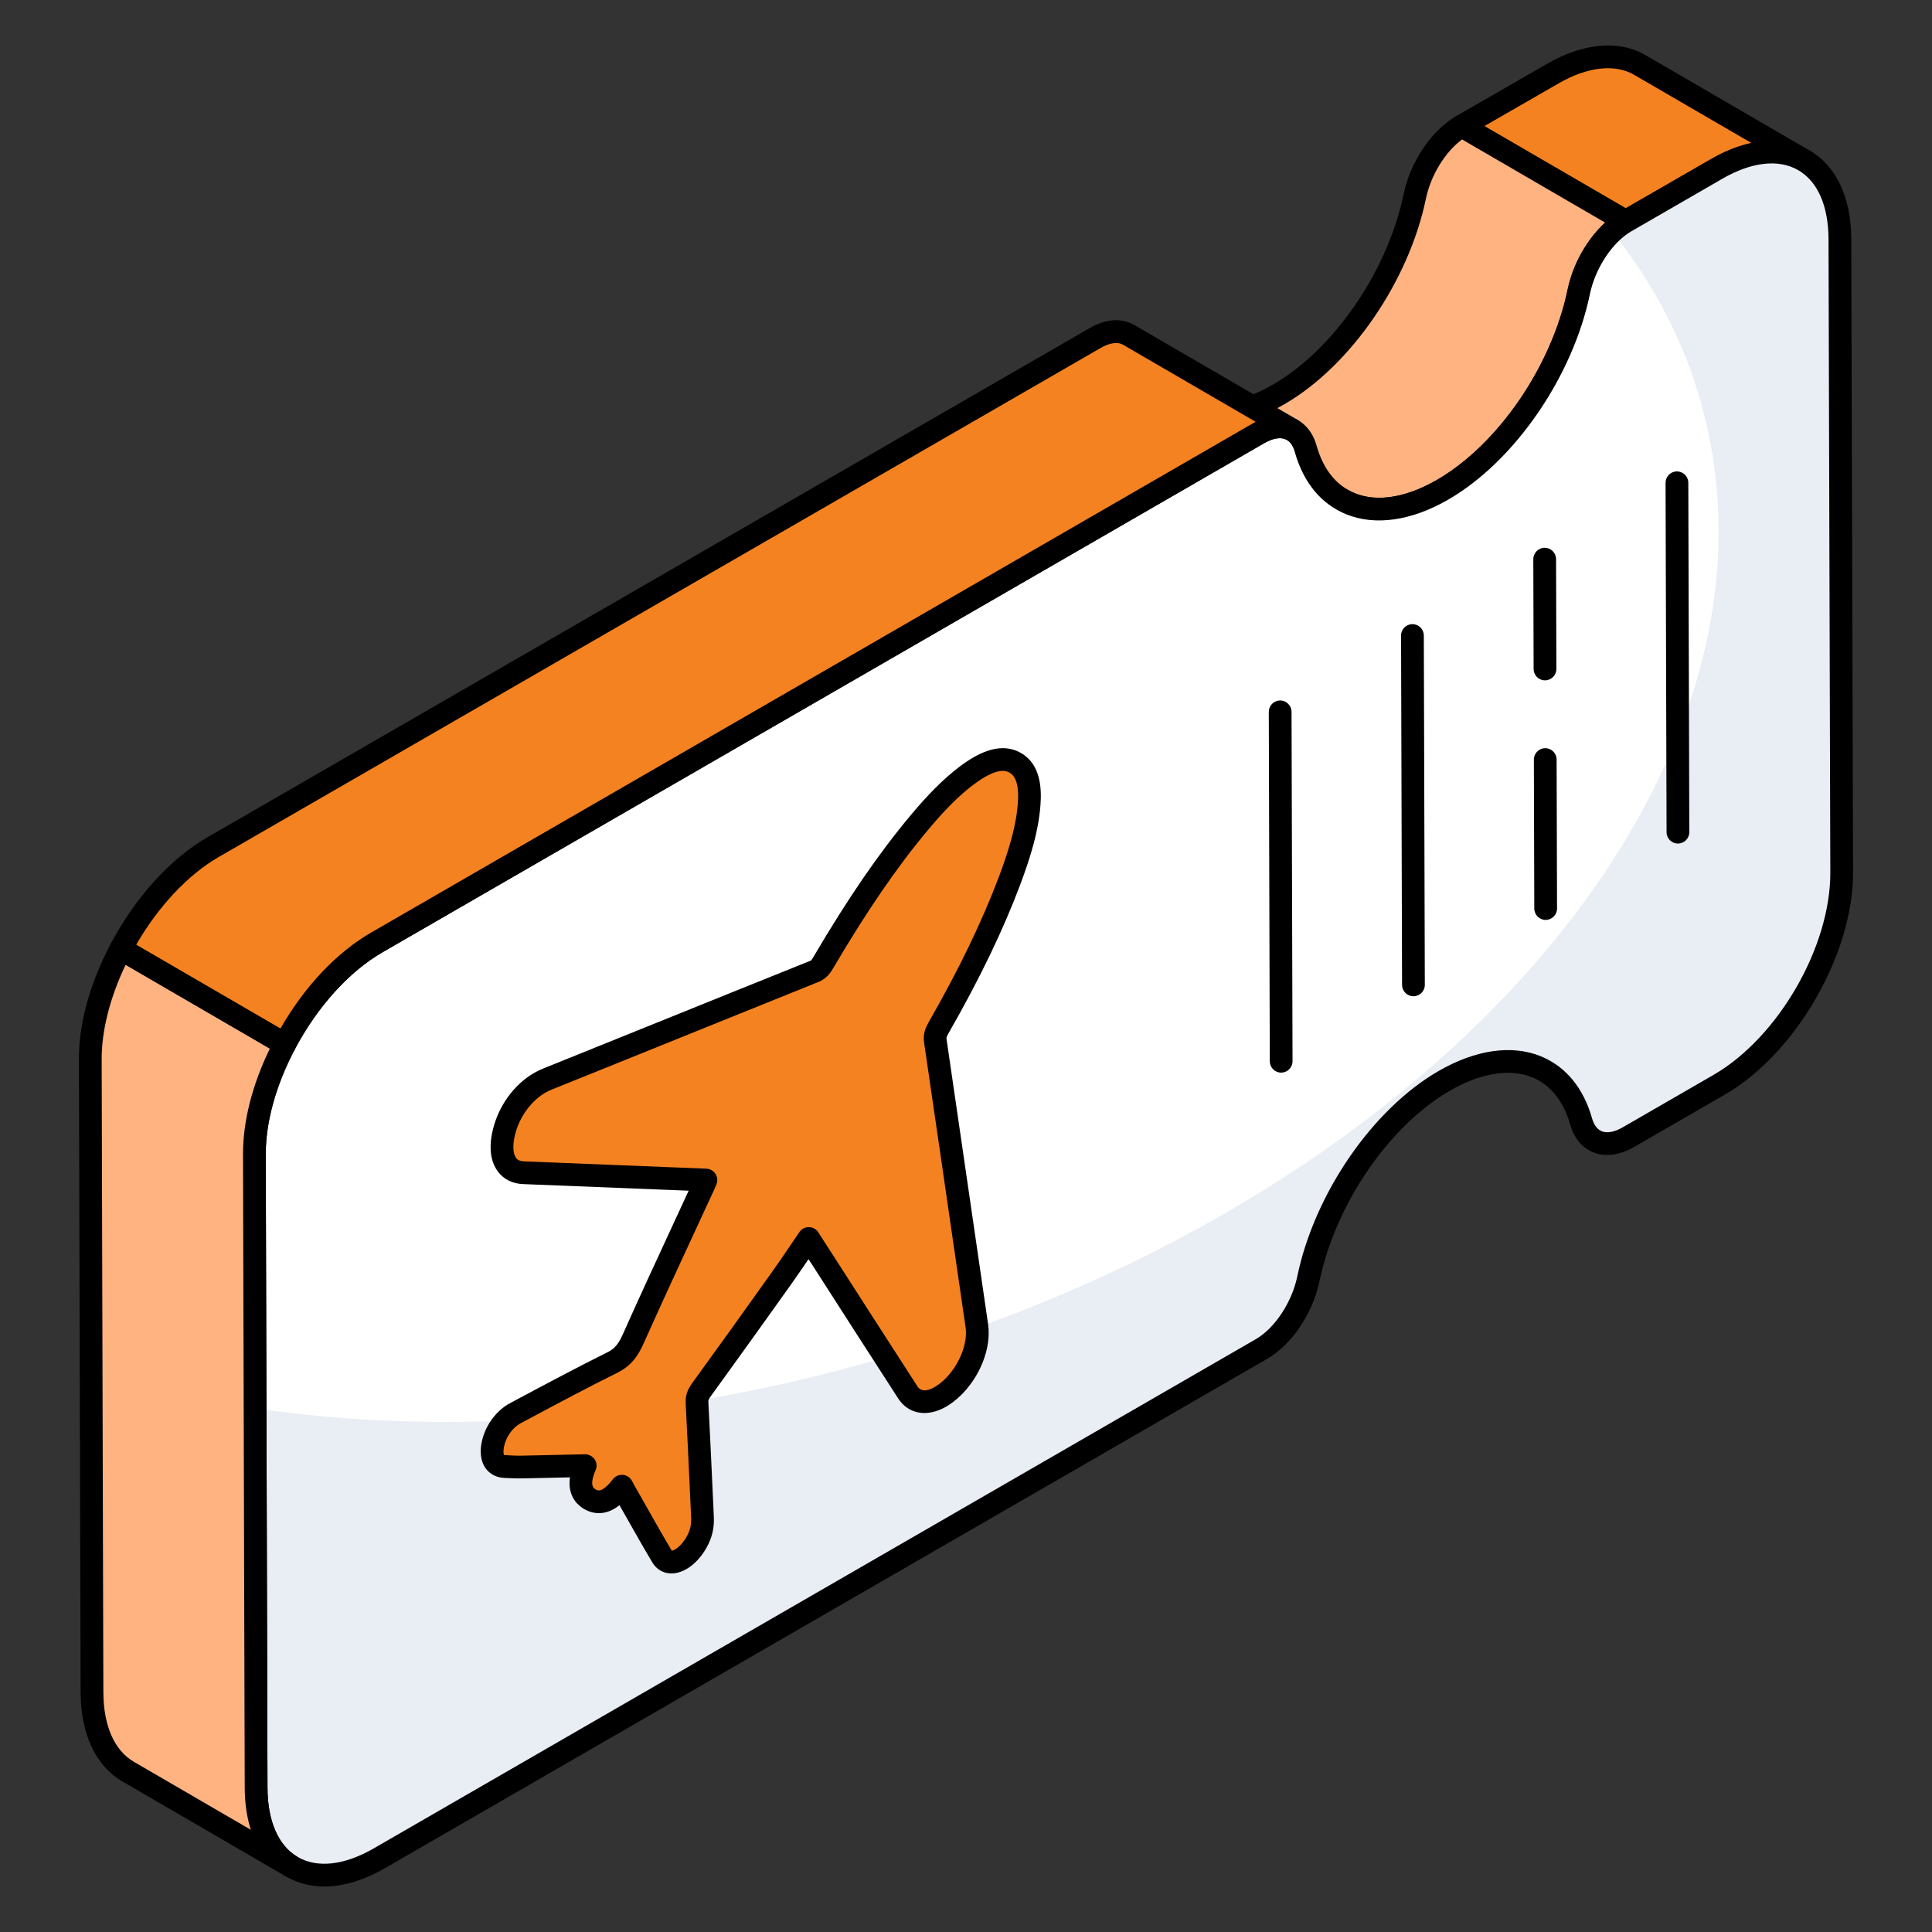 <svg width="128" height="128" viewBox="0 0 128 128" fill="none" xmlns="http://www.w3.org/2000/svg">
<rect x="0" y="0" width="128" height="128" fill="#333333" stroke="none"/>
<path d="M119.528 10.631C118.051 9.76 115.986 9.893 113.732 11.2L107.708 14.666L96.842 8.351L102.866 4.884C105.12 3.577 107.184 3.445 108.662 4.316L119.528 10.631Z" fill="#F58220"/>
<path d="M107.707 15.418C107.577 15.418 107.446 15.384 107.329 15.316L96.463 9.001C96.231 8.866 96.088 8.618 96.088 8.349C96.09 8.08 96.233 7.832 96.467 7.698L102.49 4.232C104.893 2.836 107.285 2.63 109.044 3.667L119.862 9.955C119.876 9.964 119.893 9.974 119.91 9.984C120.268 10.194 120.386 10.655 120.176 11.012C119.965 11.37 119.507 11.491 119.149 11.282L119.108 11.259C117.834 10.53 116.016 10.744 114.108 11.851L108.082 15.318C107.967 15.385 107.838 15.418 107.707 15.418ZM98.345 8.354L107.709 13.796L113.356 10.547C114.264 10.02 115.172 9.662 116.044 9.477L108.283 4.967C107.001 4.212 105.167 4.42 103.242 5.536L98.345 8.354Z" fill="black"/>
<path d="M88.907 33.097L78.041 26.784C79.745 27.774 82.104 27.638 84.706 26.136C89.035 23.636 92.654 18.192 93.73 13.02C94.124 11.121 95.354 9.214 96.842 8.355L107.708 14.669C106.22 15.528 104.99 17.435 104.596 19.333C103.52 24.506 99.902 29.95 95.572 32.449C92.97 33.952 90.612 34.088 88.907 33.097Z" fill="#FFB380"/>
<path d="M91.375 34.489C90.342 34.489 89.382 34.243 88.529 33.748L77.663 27.434C77.305 27.225 77.182 26.764 77.391 26.405C77.601 26.045 78.062 25.921 78.421 26.133L78.424 26.134C79.957 27.025 82.059 26.796 84.331 25.484C88.373 23.15 91.935 17.962 92.994 12.866C93.439 10.72 94.834 8.645 96.467 7.702C96.702 7.568 96.987 7.568 97.222 7.704L108.088 14.018C108.32 14.152 108.463 14.401 108.463 14.669C108.461 14.938 108.318 15.186 108.086 15.32C106.823 16.05 105.691 17.763 105.334 19.486C104.195 24.971 100.334 30.569 95.95 33.1C94.351 34.024 92.794 34.489 91.375 34.489ZM81.746 28.065L89.287 32.446C90.825 33.34 92.926 33.11 95.197 31.797C99.239 29.463 102.801 24.275 103.86 19.18C104.211 17.484 105.158 15.831 106.345 14.748L96.866 9.239C95.75 10.059 94.792 11.611 94.469 13.172C93.329 18.657 89.469 24.256 85.084 26.787C83.937 27.449 82.814 27.876 81.746 28.065Z" fill="black"/>
<path d="M113.733 11.192C118.22 8.601 121.884 10.675 121.899 15.845L122.018 57.813C122.032 62.983 118.392 69.274 113.905 71.865L107.882 75.342C106.395 76.201 105.158 75.718 104.754 74.295C103.641 70.372 100.015 69.111 95.685 71.61C91.38 74.096 87.761 79.54 86.686 84.727C86.291 86.611 85.061 88.518 83.574 89.377L25.149 123.108C20.649 125.706 16.985 123.632 16.971 118.462L16.852 76.494C16.837 71.324 20.477 65.033 24.977 62.435L83.39 28.71C84.889 27.845 86.126 28.328 86.518 29.772C87.631 33.681 91.269 34.935 95.574 32.449C99.904 29.95 103.523 24.506 104.598 19.333C104.993 17.435 106.223 15.528 107.71 14.669L113.733 11.192Z" fill="white"/>
<path d="M122.021 57.805C122.04 62.976 118.384 69.284 113.913 71.86L107.89 75.345C106.394 76.197 105.162 75.724 104.745 74.303C103.647 70.363 100.01 69.113 95.691 71.613C91.373 74.095 87.754 79.531 86.694 84.721C86.296 86.615 85.065 88.51 83.568 89.381L25.151 123.117C20.643 125.712 16.987 123.628 16.968 118.457L16.893 93.302C28.996 95.082 42.729 94.287 56.709 90.48C94.422 80.194 119.539 51.724 112.758 26.929C111.603 22.667 109.576 18.803 106.81 15.356C107.094 15.09 107.398 14.863 107.719 14.674L113.724 11.188C118.213 8.593 121.888 10.677 121.907 15.848L122.021 57.805Z" fill="#E9EDF4"/>
<path d="M21.484 124.986C20.578 124.986 19.732 124.771 18.982 124.339C17.206 123.317 16.224 121.231 16.215 118.464L16.098 76.496C16.083 71.098 19.897 64.498 24.599 61.783L83.011 28.059C83.971 27.504 84.936 27.378 85.73 27.708C86.462 28.009 86.998 28.672 87.243 29.575C87.682 31.112 88.554 32.19 89.763 32.679C91.247 33.278 93.173 32.965 95.197 31.797C99.239 29.463 102.802 24.275 103.861 19.18C104.305 17.035 105.701 14.96 107.333 14.017L113.355 10.54C115.78 9.141 118.098 8.938 119.884 9.965C121.66 10.987 122.642 13.075 122.651 15.843L122.77 57.811C122.785 63.207 118.976 69.805 114.282 72.517L108.258 75.994C107.305 76.544 106.348 76.665 105.555 76.345C104.824 76.048 104.282 75.393 104.028 74.5C103.587 72.944 102.715 71.862 101.506 71.372C100.026 70.77 98.092 71.09 96.061 72.262C92.031 74.588 88.48 79.776 87.421 84.879C86.975 87.019 85.579 89.088 83.951 90.028L25.524 123.76C24.114 124.575 22.739 124.986 21.484 124.986ZM84.794 29.033C84.495 29.033 84.142 29.145 83.765 29.362L25.353 63.087C21.066 65.561 17.59 71.575 17.605 76.492L17.723 118.46C17.728 120.667 18.441 122.292 19.732 123.034C21.037 123.785 22.826 123.58 24.77 122.456L83.197 88.725C84.458 87.997 85.588 86.289 85.947 84.573C87.085 79.081 90.934 73.483 95.307 70.959C97.75 69.548 100.149 69.198 102.072 69.976C103.726 70.648 104.905 72.07 105.476 74.09C105.565 74.397 105.747 74.797 106.122 74.95C106.473 75.092 106.965 75 107.504 74.691L113.528 71.213C117.807 68.741 121.278 62.731 121.263 57.815L121.144 15.847C121.138 13.639 120.423 12.013 119.133 11.271C117.833 10.521 116.044 10.726 114.109 11.843L108.087 15.32C106.824 16.05 105.691 17.763 105.335 19.486C104.195 24.971 100.335 30.569 95.951 33.1C93.515 34.508 91.118 34.85 89.199 34.076C87.543 33.405 86.366 31.988 85.793 29.978C85.706 29.657 85.528 29.253 85.156 29.1C85.048 29.055 84.927 29.033 84.794 29.033Z" fill="black"/>
<path d="M5.981 70.185L6.094 112.142C6.113 114.718 7.022 116.517 8.481 117.37L19.334 123.677C17.876 122.825 16.986 121.026 16.966 118.468L16.853 76.493C16.844 74.129 17.621 71.546 18.87 69.178L8.011 62.867C6.756 65.237 5.972 67.822 5.981 70.185Z" fill="#FFB380"/>
<path d="M19.335 124.431C19.206 124.431 19.076 124.398 18.956 124.329L8.104 118.021C6.343 116.992 5.361 114.907 5.341 112.147L5.229 70.187C5.219 67.799 5.953 65.147 7.346 62.515C7.442 62.334 7.607 62.2 7.804 62.143C7.999 62.086 8.212 62.112 8.39 62.216L19.249 68.527C19.598 68.729 19.725 69.171 19.536 69.529C18.284 71.906 17.598 74.378 17.607 76.49L17.721 118.466C17.736 120.661 18.444 122.282 19.712 123.026L19.714 123.027L19.716 123.028C20.074 123.238 20.195 123.698 19.986 124.057C19.846 124.297 19.594 124.431 19.335 124.431ZM8.324 63.919C7.289 66.079 6.729 68.278 6.736 70.182L6.848 112.14C6.863 114.343 7.578 115.97 8.863 116.72L16.616 121.227C16.359 120.414 16.221 119.489 16.214 118.474L16.1 76.495C16.093 74.303 16.705 71.887 17.878 69.472L8.324 63.919Z" fill="black"/>
<path d="M74.779 22.186C74.192 21.845 73.396 21.902 72.525 22.413L14.108 56.13C11.67 57.539 9.503 60.049 8.012 62.867L18.871 69.178C20.355 66.364 22.514 63.857 24.962 62.438L83.378 28.702C84.25 28.21 85.046 28.153 85.632 28.494L74.779 22.186Z" fill="#F58220"/>
<path d="M18.869 69.93C18.737 69.93 18.607 69.896 18.491 69.828L7.632 63.518C7.283 63.314 7.156 62.872 7.346 62.515C8.965 59.452 11.292 56.887 13.73 55.479L72.147 21.762C73.237 21.12 74.307 21.041 75.156 21.535L86.007 27.84C86.007 27.841 86.009 27.842 86.009 27.842L86.011 27.843C86.37 28.052 86.493 28.512 86.283 28.871C86.075 29.232 85.612 29.354 85.255 29.145C85.254 29.145 85.254 29.144 85.254 29.144L85.252 29.143C84.895 28.939 84.36 29.011 83.748 29.358L25.338 63.089C23.136 64.366 21.02 66.713 19.535 69.529C19.439 69.71 19.274 69.845 19.077 69.901C19.009 69.921 18.939 69.93 18.869 69.93ZM9.026 62.587L18.581 68.139C20.18 65.354 22.292 63.115 24.584 61.786L83 28.051C83.064 28.014 83.129 27.98 83.193 27.947L74.399 22.837C74.046 22.632 73.502 22.712 72.904 23.063L14.483 56.783C12.452 57.957 10.489 60.05 9.026 62.587Z" fill="black"/>
<path d="M64.87 50.83C65.77 50.31 66.604 50.133 67.305 50.565C67.983 50.977 68.238 51.811 68.204 52.915C68.149 54.645 67.582 56.492 66.889 58.343C65.629 61.7 63.989 64.943 62.17 68.118C61.993 68.434 61.927 68.66 61.964 68.937C62.889 75.232 63.805 81.548 64.722 87.856C64.904 89.151 64.248 90.827 63.107 91.93C62.841 92.185 62.573 92.389 62.31 92.541C61.427 93.051 60.608 92.965 60.136 92.237C58.256 89.328 56.383 86.414 54.511 83.492C54.205 83.028 53.906 82.56 53.585 82.054C52.956 82.972 52.372 83.856 51.758 84.714C50.012 87.165 48.258 89.611 46.49 92.049C46.245 92.386 46.164 92.604 46.18 92.936C46.314 95.463 46.425 98.002 46.543 100.537C46.567 101.061 46.48 101.598 46.14 102.195C45.846 102.707 45.473 103.089 45.106 103.301C44.613 103.586 44.13 103.563 43.869 103.131C43.003 101.684 42.182 100.187 41.339 98.719C41.301 98.638 41.264 98.566 41.204 98.464C40.888 98.876 40.59 99.151 40.309 99.314C39.828 99.591 39.395 99.538 39 99.275C38.442 98.898 38.291 98.216 38.771 97.103C37.419 97.132 36.09 97.166 34.76 97.191C34.322 97.205 33.891 97.189 33.46 97.165C32.784 97.137 32.485 96.601 32.646 95.74C32.802 94.906 33.348 94.086 34.09 93.658C36.277 92.491 38.398 91.352 40.505 90.306C40.587 90.266 40.665 90.225 40.739 90.182C41.279 89.87 41.614 89.472 41.971 88.666C43.484 85.266 45.079 81.886 46.637 78.494C46.674 78.413 46.711 78.324 46.77 78.179C44.69 78.091 42.639 78.02 40.596 77.936C38.627 77.852 36.651 77.781 34.682 77.697C33.494 77.649 32.993 76.573 33.397 74.982C33.744 73.589 34.652 72.379 35.763 71.738C35.923 71.646 36.087 71.565 36.255 71.497C42.168 69.116 48.089 66.713 54.003 64.34C54.298 64.178 54.417 63.992 54.559 63.755C56.473 60.498 58.515 57.365 60.884 54.529C61.868 53.346 62.89 52.261 64.002 51.414C64.297 51.191 64.587 50.993 64.87 50.83Z" fill="#F58220"/>
<path d="M44.482 104.244C43.967 104.244 43.511 103.996 43.223 103.521C42.644 102.552 42.087 101.565 41.528 100.578L41.041 99.72C40.925 99.814 40.806 99.896 40.686 99.965C39.995 100.366 39.247 100.343 38.581 99.902C38.162 99.618 37.602 99.018 37.761 97.878L34.774 97.944C34.322 97.957 33.87 97.941 33.418 97.917C32.789 97.89 32.418 97.586 32.217 97.335C31.982 97.039 31.738 96.498 31.905 95.601C32.107 94.528 32.798 93.534 33.712 93.006L34.333 92.674C36.317 91.615 38.249 90.585 40.169 89.631L40.364 89.528C40.712 89.328 40.962 89.081 41.283 88.36C42.326 86.017 43.407 83.684 44.487 81.35L45.625 78.887L34.651 78.449C33.949 78.421 33.372 78.133 32.987 77.616C32.482 76.94 32.37 75.965 32.666 74.797C33.056 73.232 34.072 71.844 35.385 71.086C35.576 70.976 35.773 70.88 35.971 70.799L43.201 67.882C46.708 66.465 50.215 65.047 53.721 63.641C53.758 63.615 53.791 63.57 53.91 63.369C56.171 59.525 58.204 56.561 60.306 54.046C61.491 52.622 62.521 51.595 63.546 50.815C63.868 50.571 64.184 50.356 64.493 50.178C65.734 49.461 66.809 49.378 67.701 49.923C68.578 50.458 69.002 51.473 68.954 52.939C68.892 54.895 68.232 56.901 67.594 58.606C66.453 61.645 64.892 64.878 62.822 68.492C62.693 68.721 62.703 68.778 62.71 68.833C63.449 73.873 64.184 78.931 64.919 83.988L65.466 87.748C65.684 89.302 64.947 91.198 63.631 92.471C63.322 92.767 63.004 93.009 62.686 93.194C61.438 93.915 60.186 93.702 59.504 92.646C57.624 89.736 55.749 86.821 53.875 83.897C53.773 83.741 53.669 83.582 53.565 83.422C53.166 84.011 52.774 84.587 52.37 85.152C50.624 87.603 48.868 90.051 47.1 92.491C46.923 92.733 46.925 92.786 46.931 92.903C47.028 94.725 47.112 96.56 47.197 98.396L47.294 100.5C47.329 101.25 47.169 101.906 46.793 102.568C46.447 103.173 45.982 103.665 45.482 103.953C45.144 104.148 44.802 104.244 44.482 104.244ZM41.203 97.711C41.217 97.711 41.232 97.711 41.247 97.712C41.497 97.727 41.723 97.864 41.85 98.079C41.925 98.205 41.971 98.295 42.019 98.395L42.839 99.837C43.39 100.812 43.942 101.789 44.513 102.743C44.517 102.738 44.602 102.723 44.728 102.649C44.997 102.494 45.273 102.193 45.484 101.821C45.717 101.414 45.811 101.027 45.791 100.57L45.693 98.465C45.609 96.633 45.524 94.801 45.427 92.976C45.401 92.393 45.589 92.008 45.879 91.607C47.648 89.171 49.399 86.727 51.144 84.277C51.567 83.685 51.975 83.083 52.394 82.466L52.964 81.628C53.105 81.419 53.324 81.296 53.6 81.301C53.852 81.306 54.087 81.437 54.221 81.652C54.539 82.154 54.835 82.618 55.138 83.077C57.017 86.007 58.888 88.92 60.769 91.828C60.853 91.96 61.109 92.364 61.932 91.889C62.148 91.765 62.368 91.596 62.587 91.386C63.539 90.465 64.125 89.022 63.975 87.961L63.429 84.204C62.695 79.148 61.96 74.091 61.219 69.046C61.142 68.497 61.326 68.081 61.513 67.748C63.544 64.201 65.07 61.039 66.184 58.078C66.778 56.488 67.394 54.628 67.451 52.891C67.478 52.008 67.298 51.442 66.914 51.208C66.771 51.116 66.339 50.851 65.247 51.481C64.989 51.63 64.725 51.81 64.458 52.013C63.526 52.723 62.574 53.675 61.462 55.011C59.414 57.462 57.427 60.362 55.206 64.136C55.054 64.391 54.85 64.735 54.362 65C50.778 66.444 47.271 67.862 43.765 69.278L36.535 72.195C36.401 72.249 36.267 72.316 36.136 72.39C35.186 72.939 34.416 74.002 34.125 75.164C33.953 75.849 33.978 76.428 34.193 76.716C34.261 76.807 34.39 76.931 34.712 76.944L46.8 77.427C47.044 77.437 47.269 77.566 47.401 77.772C47.535 77.978 47.559 78.235 47.467 78.462L47.322 78.806L45.853 81.983C44.776 84.31 43.699 86.635 42.658 88.972C42.241 89.91 41.809 90.432 41.116 90.833C41.024 90.885 40.932 90.934 40.835 90.982C38.932 91.927 37.011 92.951 35.043 94.002L34.443 94.322C33.931 94.619 33.506 95.235 33.386 95.878C33.322 96.221 33.377 96.375 33.396 96.397C33.907 96.436 34.315 96.452 34.736 96.438L38.754 96.35C38.984 96.342 39.25 96.469 39.396 96.681C39.539 96.894 39.563 97.165 39.462 97.4C39.035 98.391 39.326 98.588 39.421 98.652C39.603 98.772 39.73 98.78 39.932 98.661C40.072 98.58 40.302 98.401 40.605 98.006C40.749 97.819 40.969 97.711 41.203 97.711Z" fill="black"/>
<path d="M111.168 55.887C110.752 55.887 110.416 55.552 110.414 55.136L110.348 31.988C110.348 31.572 110.684 31.234 111.099 31.233C111.515 31.233 111.853 31.568 111.855 31.984L111.921 55.133C111.921 55.548 111.583 55.886 111.168 55.887Z" fill="black"/>
<path d="M102.404 60.946C101.989 60.946 101.652 60.611 101.651 60.195L101.623 50.324C101.623 49.908 101.959 49.57 102.375 49.569C102.79 49.569 103.129 49.905 103.13 50.32L103.158 60.192C103.158 60.607 102.82 60.945 102.404 60.946Z" fill="black"/>
<path d="M102.36 45.075C101.944 45.075 101.608 44.739 101.606 44.324L101.586 37.046C101.586 36.631 101.922 36.292 102.338 36.291C102.753 36.291 103.091 36.627 103.093 37.042L103.114 44.32C103.114 44.735 102.775 45.074 102.36 45.075Z" fill="black"/>
<path d="M93.644 66.005C93.229 66.005 92.892 65.669 92.89 65.254L92.824 42.105C92.824 41.69 93.161 41.352 93.576 41.351C93.992 41.351 94.33 41.686 94.332 42.102L94.398 65.25C94.398 65.666 94.059 66.004 93.644 66.005Z" fill="black"/>
<path d="M84.88 71.064C84.465 71.064 84.129 70.728 84.127 70.313L84.061 47.164C84.061 46.748 84.397 46.41 84.812 46.409C85.228 46.409 85.566 46.745 85.568 47.16L85.634 70.309C85.634 70.724 85.296 71.063 84.88 71.064Z" fill="black"/>
</svg>
